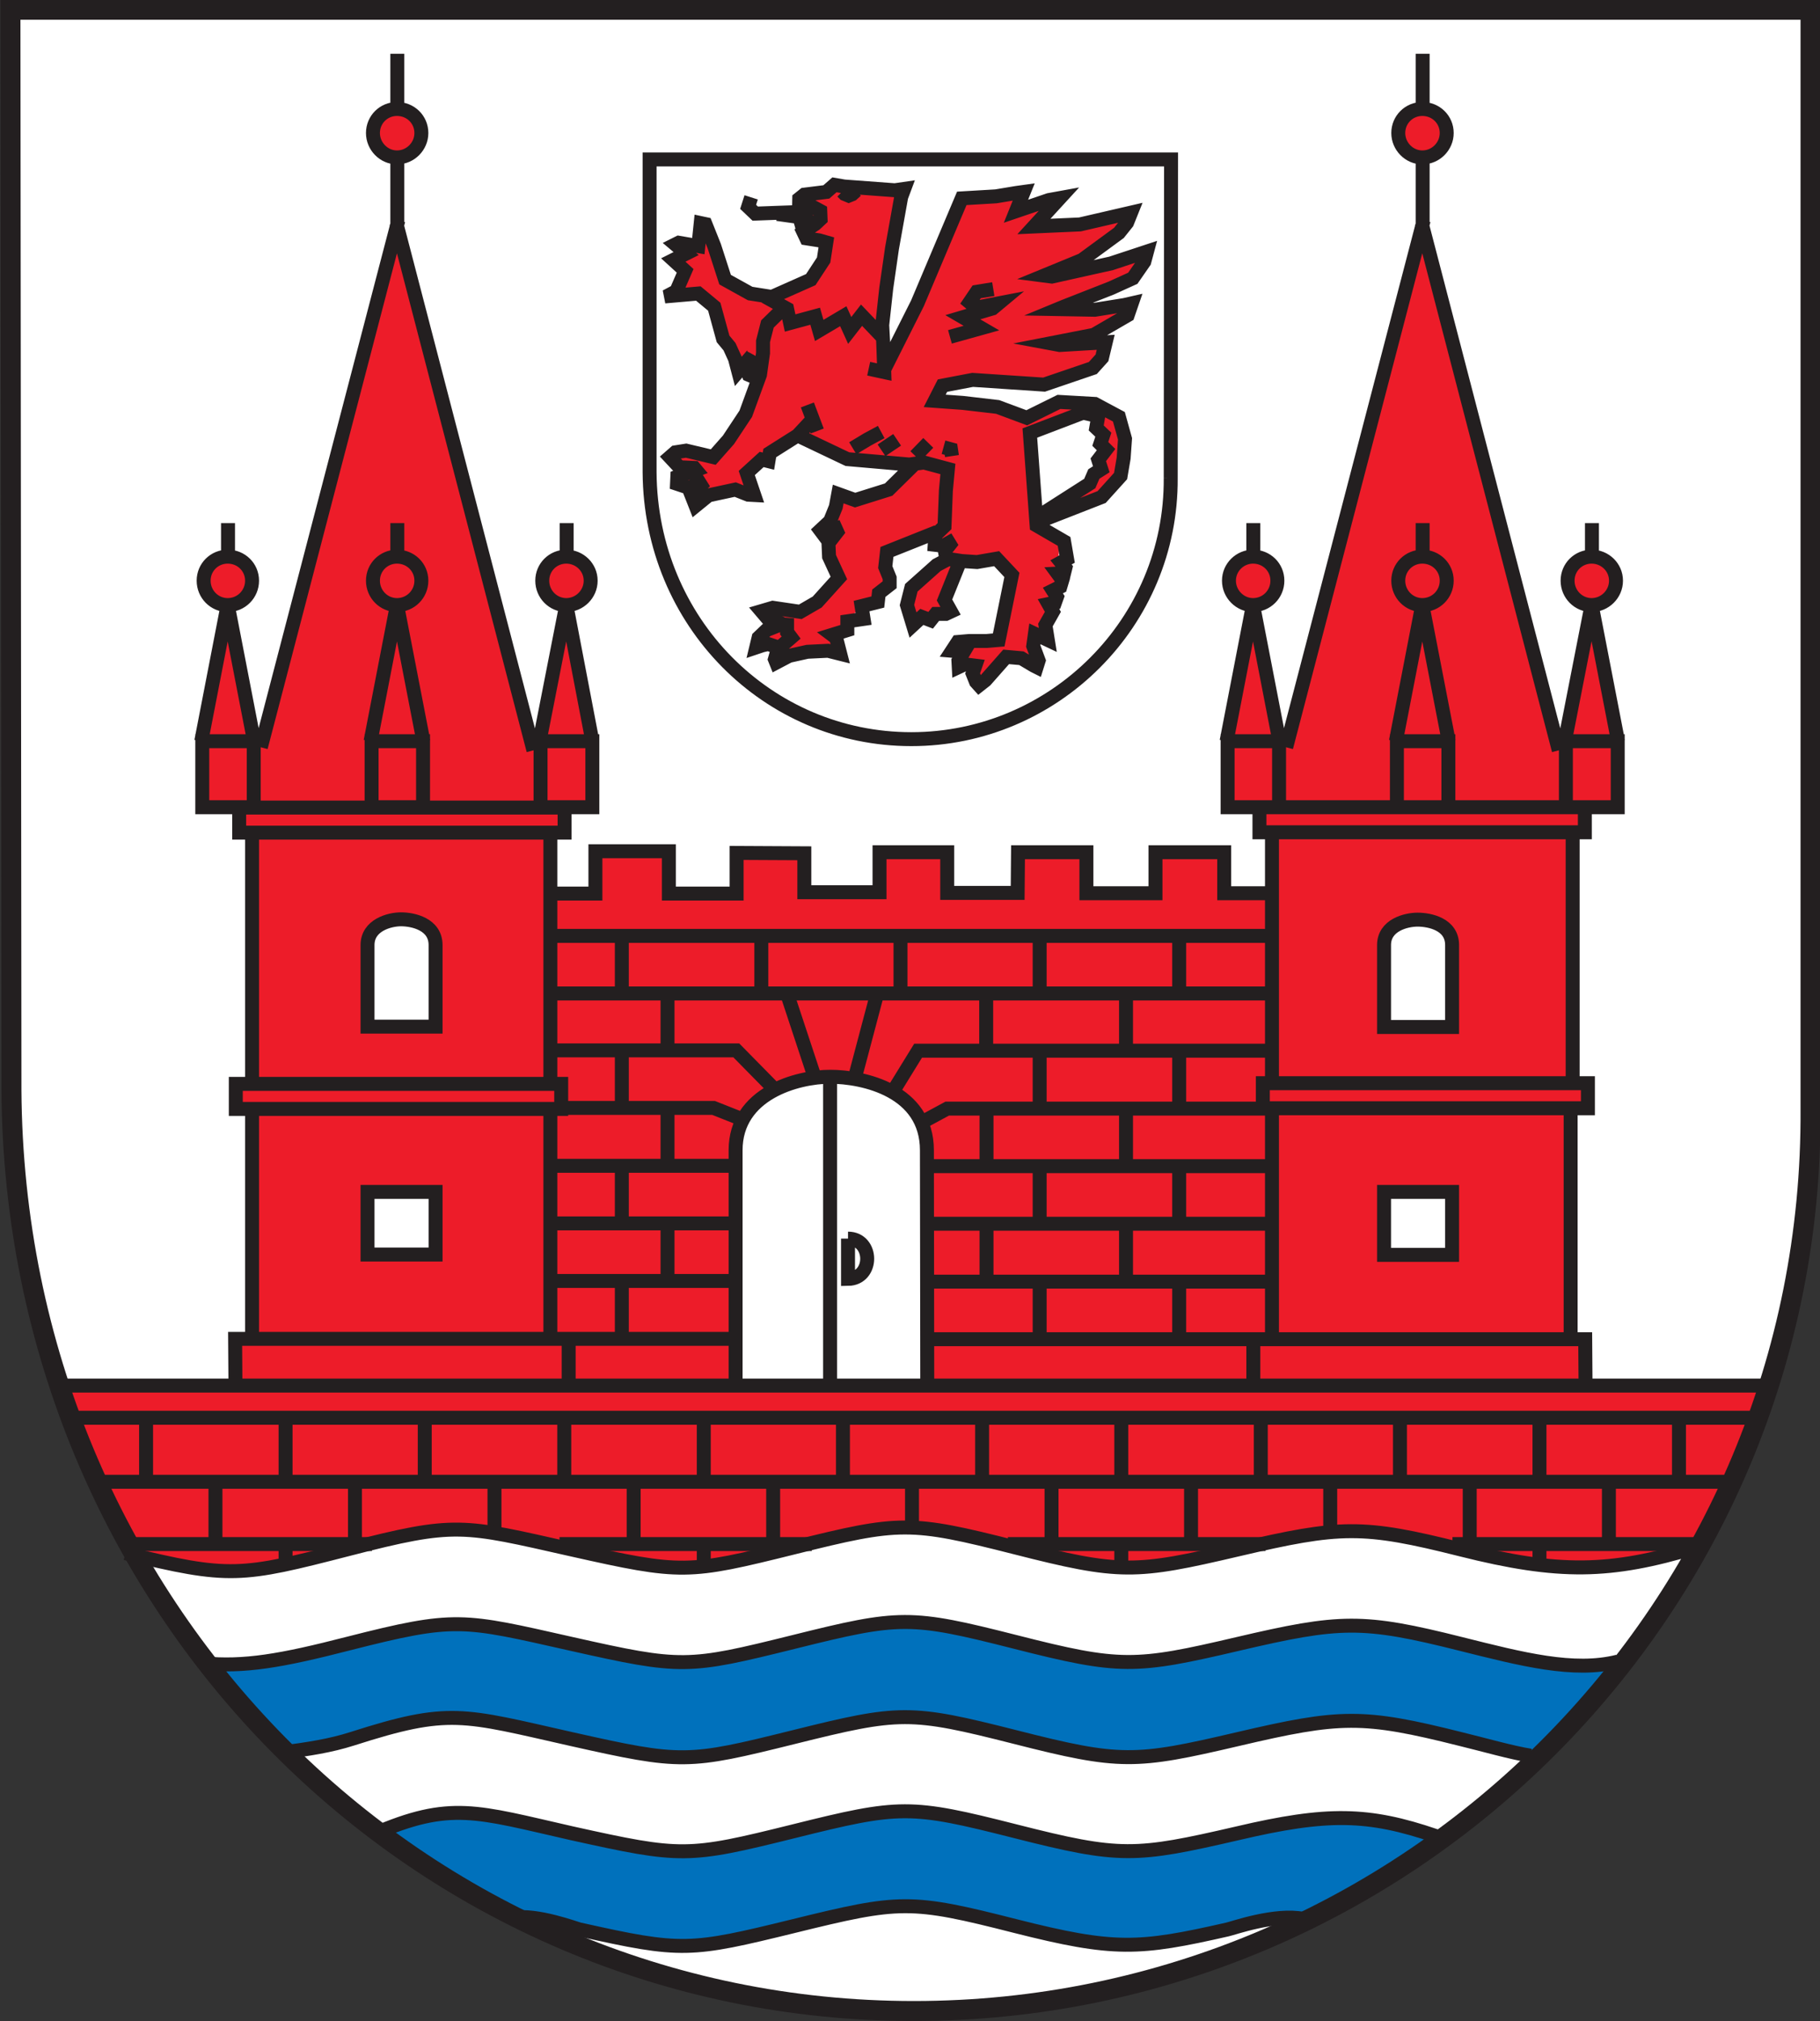 <?xml version="1.0" encoding="UTF-8" standalone="no"?>
<!-- Created with Inkscape (http://www.inkscape.org/) -->
<svg
   xmlns:dc="http://purl.org/dc/elements/1.1/"
   xmlns:cc="http://creativecommons.org/ns#"
   xmlns:rdf="http://www.w3.org/1999/02/22-rdf-syntax-ns#"
   xmlns:svg="http://www.w3.org/2000/svg"
   xmlns="http://www.w3.org/2000/svg"
   xmlns:sodipodi="http://sodipodi.sourceforge.net/DTD/sodipodi-0.dtd"
   xmlns:inkscape="http://www.inkscape.org/namespaces/inkscape"
   id="svg2"
   sodipodi:version="0.32"
   inkscape:version="0.46"
   width="540.309"
   height="600"
   xml:space="preserve"
   sodipodi:docname="Wappen_der_Stadt_Schwedt.svg"
   version="1.0"
   inkscape:output_extension="org.inkscape.output.svg.inkscape"><rect width="100%" height="100%" fill="#333333" stroke="none"/><defs
     id="defs5"><inkscape:perspective
       sodipodi:type="inkscape:persp3d"
       inkscape:vp_x="0 : 526.18109 : 1"
       inkscape:vp_y="0 : 1000 : 0"
       inkscape:vp_z="744.09448 : 526.18109 : 1"
       inkscape:persp3d-origin="372.04724 : 350.78739 : 1"
       id="perspective9" /></defs><sodipodi:namedview
     inkscape:window-height="712"
     inkscape:window-width="1024"
     inkscape:pageshadow="2"
     inkscape:pageopacity="0.0"
     guidetolerance="10.0"
     gridtolerance="10.0"
     objecttolerance="10.0"
     borderopacity="1.0"
     bordercolor="#666666"
     pagecolor="#ffffff"
     id="base"
     showgrid="false"
     inkscape:zoom="0.84499999"
     inkscape:cx="270.15472"
     inkscape:cy="300"
     inkscape:window-x="-4"
     inkscape:window-y="-4"
     inkscape:current-layer="g11" /><g
     id="g11"
     inkscape:groupmode="layer"
     inkscape:label="Schwedt"
     transform="matrix(1.25,0,0,-1.25,-653.723,782.022)"><g
       id="g3327"
       transform="matrix(4.902,0,0,4.902,-1100.274,-262.489)"><path
         id="path23"
         style="fill:#ffffff;fill-opacity:1;fill-rule:evenodd;stroke:none"
         d="M 418.86,127.431 C 419.008,103.298 399.402,83.743 375.417,83.743 C 351.448,83.743 331.843,103.298 331.695,128.365 L 331.646,180.699 L 418.86,180.699 L 418.86,127.431" /><path
         id="path25"
         style="fill:#ed1c29;fill-opacity:1;fill-rule:evenodd;stroke:none"
         d="M 348.717,135.436 C 348.717,136.404 349.767,136.667 350.325,136.667 C 350.899,136.667 351.998,136.453 351.998,135.436 L 351.998,131.467 L 348.717,131.467 L 348.717,135.436 z M 348.717,123.477 L 351.998,123.477 L 351.998,120.442 L 348.717,120.442 L 348.717,123.477 z M 397.967,123.46 L 401.248,123.46 L 401.248,120.425 L 397.967,120.425 L 397.967,123.46 z M 397.967,135.42 C 397.967,136.388 399.017,136.667 399.575,136.667 C 400.149,136.667 401.248,136.437 401.248,135.42 L 401.248,131.45 L 397.967,131.45 L 397.967,135.42 z M 408.024,154.204 C 408.68,154.204 409.206,153.663 409.206,153.006 C 409.206,152.334 408.68,151.809 408.024,151.809 C 407.368,151.809 406.826,152.334 406.826,153.006 C 406.826,153.663 407.368,154.204 408.024,154.204 z M 391.652,154.253 C 392.307,154.253 392.833,153.712 392.833,153.056 C 392.833,152.384 392.307,151.858 391.652,151.858 C 390.995,151.858 390.453,152.384 390.453,153.056 C 390.453,153.712 390.995,154.253 391.652,154.253 z M 399.838,175.86 C 400.494,175.86 401.019,175.318 401.019,174.662 C 401.019,173.99 400.494,173.464 399.838,173.464 C 399.181,173.464 398.64,173.99 398.64,174.662 C 398.64,175.318 399.181,175.86 399.838,175.86 z M 358.331,154.286 C 358.986,154.286 359.528,153.745 359.528,153.089 C 359.528,152.4 358.986,151.875 358.331,151.875 C 357.674,151.875 357.15,152.4 357.15,153.089 C 357.15,153.745 357.674,154.286 358.331,154.286 z M 341.958,154.336 C 342.614,154.336 343.155,153.794 343.155,153.138 C 343.155,152.449 342.614,151.924 341.958,151.924 C 341.301,151.924 340.777,152.449 340.777,153.138 C 340.777,153.794 341.301,154.336 341.958,154.336 z M 350.144,175.942 C 350.8,175.942 351.342,175.4 351.342,174.744 C 351.342,174.055 350.8,173.53 350.144,173.53 C 349.487,173.53 348.963,174.055 348.963,174.744 C 348.963,175.4 349.487,175.942 350.144,175.942 z M 343.631,145.149 L 343.188,145.149 L 341.942,151.514 L 340.694,145.28 L 340.678,142.146 L 342.433,142.097 L 342.515,140.834 L 343.106,140.85 L 343.106,128.694 L 342.336,128.694 L 342.303,127.48 L 343.106,127.513 L 343.106,116.357 L 342.303,116.357 L 342.303,114.077 L 333.804,114.077 C 335.215,110.483 335.478,109.401 337.314,106.121 L 341.958,104.889 L 345.665,105.48 L 350.849,106.94 L 353.72,107.022 L 356.559,106.842 L 363.039,105.25 L 365.172,105.201 L 367.304,105.677 L 372.473,106.94 L 375.082,107.154 L 378.329,106.628 L 385.318,105.069 L 388.698,105.414 L 393.849,106.76 L 396.36,107.105 L 399.165,106.678 L 404.595,105.529 L 408.253,105.168 L 411.289,105.463 L 413.439,106.415 C 414.39,108.581 415.538,110.5 416.703,114.11 L 407.713,114.11 L 407.696,116.34 L 406.974,116.34 L 407.007,127.529 L 407.844,127.513 L 407.844,128.759 L 407.105,128.743 L 407.089,140.883 L 407.696,140.834 L 407.647,142.097 L 409.255,142.113 L 409.255,145.214 L 407.992,151.711 L 406.76,145.017 L 406.367,144.952 L 399.805,170.134 L 393.242,145.149 L 392.882,145.28 L 391.619,151.645 L 390.371,145.296 L 390.354,142.097 L 391.864,142.097 L 391.897,140.817 L 392.537,140.867 L 392.521,137.914 L 390.191,137.946 L 390.208,139.915 L 386.943,139.948 L 386.877,137.946 L 383.497,137.93 L 383.546,139.915 L 380.183,139.915 L 380.233,137.897 L 376.787,137.979 L 376.852,139.932 L 373.523,139.932 L 373.49,137.979 L 369.913,137.979 L 369.864,139.866 L 366.55,139.883 L 366.583,137.93 L 363.301,137.914 L 363.301,139.965 L 359.775,139.965 L 359.742,137.897 L 357.543,137.881 L 357.543,140.883 L 358.265,140.883 L 358.265,142.13 L 359.577,142.146 L 359.577,145.214 L 358.314,151.563 L 357.068,145.149 L 356.674,145.099 L 350.128,170.167 L 343.631,145.149 z M 371.389,129.121 C 374.113,129.071 375.836,127.414 375.836,125.642 L 375.819,114.093 L 366.55,114.077 L 366.517,125.724 C 366.517,127.431 368.65,129.153 371.389,129.121 z M 383.35,161.226 L 382.135,160.816 L 380.839,160.143 L 381.036,158.699 L 381.069,155.648 L 382.497,154.927 L 382.266,152.646 L 381.939,151.99 L 381.545,150.382 L 381.036,150.316 L 381.167,149.02 L 380.348,149.299 L 379.74,149.25 L 378.395,148.069 L 378.1,148.889 L 377.443,149.086 L 377.706,149.546 L 377.164,149.693 L 377.329,150.136 L 379.331,150.152 L 379.888,153.236 L 379.314,154.057 L 377.427,153.975 L 376.688,152.4 L 376.885,151.596 L 375.213,151.055 L 374.802,151.908 L 375.196,152.859 L 376.852,154.138 L 376.836,154.713 L 376.279,154.779 L 376.197,155.419 L 374.491,154.779 L 374.047,154.582 L 373.802,154.188 L 374.097,152.974 L 371.389,150.333 L 371.586,149.578 L 370.011,149.693 L 368.535,149.135 L 368.584,149.94 L 367.665,149.841 L 367.649,150.382 L 368.798,150.989 L 367.912,151.35 L 368.289,151.776 L 369.684,151.596 L 370.553,152.137 L 371.537,153.253 L 371.079,154.171 L 370.947,155.074 L 370.586,155.517 L 371.144,155.943 L 371.586,157.338 L 372.309,156.993 L 373.884,157.453 L 375.196,158.667 L 371.685,159.093 L 369.487,160.16 L 367.124,158.404 L 367.468,157.354 L 365.959,157.453 L 364.581,156.748 L 364.417,157.124 L 364.877,157.666 L 363.859,157.666 L 363.777,158.109 L 364.548,158.453 L 363.909,158.617 L 363.498,159.093 L 364.155,159.438 L 365.468,159.093 L 367.222,161.292 L 367.797,163.195 L 366.796,163.49 L 365.287,166.558 L 364.729,166.984 L 363.465,166.87 L 364.09,168.198 L 363.613,168.559 L 364.139,168.953 L 363.827,169.412 L 364.778,169.231 L 364.959,170.381 L 365.501,169.445 L 366.107,167.625 L 367.124,166.952 L 368.256,166.82 L 370.307,167.74 L 370.799,168.477 L 370.914,169.511 L 369.88,169.691 L 369.586,170.774 L 369.668,171.677 L 370.914,171.857 L 371.34,172.218 L 374.72,172.004 L 374.014,168.543 L 373.671,164.803 L 373.802,163.408 L 375.704,167.264 L 377.509,171.594 L 380.348,171.775 L 380.069,170.921 L 382.168,171.545 L 380.872,170.184 L 383.137,170.282 L 385.663,170.806 L 384.858,169.724 L 383.219,168.576 L 381.381,167.74 L 386.335,168.839 L 385.811,167.69 L 382.316,166.28 L 383.809,166.263 L 385.647,166.394 L 385.367,165.918 L 383.973,165.13 L 382.037,164.589 L 384.449,164.524 L 384.039,163.507 L 381.463,162.637 L 378.214,162.817 L 376.607,162.587 L 376.131,161.784 L 379.068,161.423 L 380.741,160.915 L 382.135,161.62 L 383.809,161.702 L 385.088,160.833 L 385.4,159.864 L 385.17,158.24 L 384.351,157.272 L 381.102,155.993 L 384.121,158.077 L 384.449,159.667 L 384.252,160.324 L 384.022,161.012 L 383.35,161.226" /><path
         id="path27"
         style="fill:#0071bc;fill-opacity:1;fill-rule:evenodd;stroke:none"
         d="M 394.317,88.206 C 392.43,88.403 390.249,87.499 388.411,87.187 C 383.948,86.482 381.75,87.401 378.764,88.173 C 375.795,88.943 374.843,89.091 370.988,88.074 C 367.148,87.057 365.295,86.384 360.882,87.302 C 359.75,87.549 357.814,88.763 356.108,88.189 C 353.499,89.781 352.794,90.026 349.676,92.372 C 352.761,93.504 354.04,93.8 358.847,92.471 C 364.164,91.011 366.049,91.617 369.872,92.585 C 373.695,93.553 375.614,94.078 380.716,92.487 C 385.802,90.879 387.738,91.42 392.726,92.733 C 395.875,93.537 398.156,93.061 400.913,92.208 C 397.91,90.206 398.271,90.141 394.317,88.206 z M 409.509,100.674 C 408.524,98.721 406.785,97.573 405.44,95.965 C 403.948,96.26 402.405,96.752 400.535,97.277 C 396.269,98.491 394.907,97.523 390.855,96.752 C 386.803,95.965 385.884,95.423 380.421,97.031 C 374.958,98.639 373.564,97.835 370.167,97.015 C 366.772,96.195 364.934,95.686 359.652,96.785 C 354.352,97.868 354.106,98.688 348.758,96.982 C 347.298,96.507 346.231,96.49 344.837,96.211 L 340.998,100.477 C 342.95,100.625 344.64,100.625 348.282,101.494 C 353.597,102.806 352.58,103.052 359.454,101.444 C 366.312,99.853 367.345,101.1 370.922,101.937 C 374.499,102.773 376.386,102.74 380.52,101.527 C 384.671,100.329 387.787,100.493 391.463,101.444 C 395.137,102.412 397.27,102.658 402.126,101.51 C 405.293,100.772 407.836,100.116 409.509,100.674" /><path
         id="path39"
         style="fill:none;stroke:#231f20;stroke-width:0.676;stroke-linecap:butt;stroke-linejoin:miter;stroke-miterlimit:22.926;stroke-dasharray:none;stroke-opacity:1"
         d="M 357.838,133.041 L 392.816,133.041 M 374.359,128.218 L 375.622,130.269 L 392.816,130.269 M 375.819,126.807 L 377.033,127.463 L 392.816,127.463 M 376.197,124.675 L 392.816,124.675 M 376.197,121.885 L 392.816,121.885 M 376.197,119.08 L 392.816,119.08 M 376.197,116.291 L 407.943,116.291 L 407.959,114.093 M 357.838,135.83 L 392.816,135.83 M 357.838,137.881 L 359.988,137.881 L 359.988,139.932 L 363.548,139.932 L 363.548,137.881 L 366.829,137.881 L 366.829,139.85 L 370.11,139.833 L 370.11,137.946 L 373.753,137.946 L 373.753,139.883 L 377.033,139.883 L 377.033,137.914 L 380.446,137.914 L 380.463,139.883 L 383.776,139.883 L 383.776,137.897 L 387.123,137.897 L 387.123,139.883 L 390.453,139.883 L 390.453,137.897 L 392.767,137.897 M 368.027,135.847 L 368.027,133.058 M 374.77,135.847 L 374.77,133.058 M 381.512,135.847 L 381.512,133.058 M 385.696,127.48 L 385.696,124.691 M 385.696,133.058 L 385.696,130.285 M 385.696,121.885 L 385.696,119.113 M 388.272,135.847 L 388.272,133.058 M 388.272,130.269 L 388.272,127.496 M 388.272,124.691 L 388.272,121.902 M 388.272,119.097 L 388.272,116.308 M 357.773,119.113 L 366.879,119.113 M 357.773,121.902 L 366.879,121.902 M 357.773,124.691 L 366.879,124.691 M 358.265,127.496 L 365.713,127.496 L 367.37,126.84 M 357.773,130.285 L 366.813,130.285 L 368.798,128.267 M 363.482,121.885 L 363.482,119.113 M 366.879,116.308 L 342.532,116.308 L 342.548,114.093 M 369.307,132.927 L 370.635,128.907 M 381.512,130.269 L 381.512,127.496 M 378.937,127.48 L 378.937,124.691 M 378.937,121.885 L 378.937,119.113 M 381.512,124.691 L 381.512,121.902 M 381.512,119.097 L 381.512,116.308 M 378.921,133.009 L 378.921,130.253 M 363.482,127.48 L 363.482,124.691 M 373.654,133.091 L 372.554,128.94 M 363.482,133.058 L 363.482,130.285 M 366.78,114.044 L 366.78,125.445 C 366.78,128.201 369.766,129.006 371.357,129.006 C 372.981,129.006 376.049,128.333 376.049,125.445 L 376.066,114.044 M 371.357,129.153 L 371.357,114.044 M 343.353,128.759 L 343.353,140.85 M 357.806,116.357 L 357.806,127.529 M 357.806,128.743 L 357.806,140.653 M 348.947,135.387 C 348.947,136.355 350.013,136.634 350.571,136.634 C 351.145,136.634 352.244,136.404 352.244,135.387 L 352.244,131.434 L 348.947,131.434 L 348.947,135.387 M 356.986,144.82 L 350.341,170.364 M 343.779,144.968 L 350.44,170.496 M 350.374,175.893 C 351.03,175.893 351.556,175.384 351.556,174.727 C 351.556,174.088 351.03,173.546 350.374,173.546 C 349.734,173.546 349.21,174.088 349.21,174.727 C 349.21,175.384 349.734,175.893 350.374,175.893 M 342.172,154.204 C 342.827,154.204 343.353,153.696 343.353,153.039 C 343.353,152.384 342.827,151.858 342.172,151.858 C 341.531,151.858 341.007,152.384 341.007,153.039 C 341.007,153.696 341.531,154.204 342.172,154.204 M 342.188,154.221 L 342.188,155.829 M 350.374,154.204 C 351.03,154.204 351.556,153.696 351.556,153.039 C 351.556,152.384 351.03,151.858 350.374,151.858 C 349.734,151.858 349.21,152.384 349.21,153.039 C 349.21,153.696 349.734,154.204 350.374,154.204 M 350.391,154.221 L 350.391,155.829 M 358.577,154.204 C 359.216,154.204 359.758,153.696 359.758,153.039 C 359.758,152.384 359.216,151.858 358.577,151.858 C 357.937,151.858 357.413,152.384 357.413,153.039 C 357.413,153.696 357.937,154.204 358.577,154.204 M 358.594,154.221 L 358.594,155.829 M 350.391,175.926 L 350.391,178.567 M 350.391,170.348 L 350.391,173.546 M 342.729,142.047 L 358.495,142.047 L 358.495,140.833 L 342.729,140.833 L 342.729,142.047 z M 358.577,151.875 L 359.841,145.263 M 357.281,145.263 L 358.577,151.875 M 350.374,151.875 L 351.654,145.263 M 349.095,145.263 L 350.374,151.875 M 342.172,151.875 L 343.451,145.263 M 340.892,145.263 L 342.172,151.875 M 340.941,145.263 L 343.434,145.263 L 343.434,142.064 L 340.941,142.064 L 340.941,145.263 z M 349.144,145.263 L 351.637,145.263 L 351.637,142.064 L 349.144,142.064 L 349.144,145.263 z M 357.33,145.263 L 359.84,145.263 L 359.84,142.064 L 357.33,142.064 L 357.33,145.263 z M 343.353,116.324 L 343.353,127.447 M 348.947,123.428 L 352.244,123.428 L 352.244,120.393 L 348.947,120.393 L 348.947,123.428 z M 342.565,128.661 L 358.331,128.661 L 358.331,127.447 L 342.565,127.447 L 342.565,128.661 z M 358.692,116.209 L 358.692,114.06 M 361.268,135.847 L 361.268,133.058 M 361.268,124.691 L 361.268,121.902 M 361.268,119.097 L 361.268,116.308 M 361.268,130.269 L 361.268,127.496 M 408.253,151.875 L 409.533,145.263 M 406.958,145.263 L 408.253,151.875 M 400.05,151.875 L 401.33,145.263 M 398.771,145.263 L 400.05,151.875 M 391.848,151.875 L 393.127,145.263 M 390.568,145.263 L 391.848,151.875 M 398.197,123.428 L 401.494,123.428 L 401.494,120.377 L 398.197,120.377 L 398.197,123.428 z M 398.197,135.387 C 398.197,136.355 399.263,136.618 399.822,136.618 C 400.396,136.618 401.494,136.404 401.494,135.387 L 401.494,131.417 L 398.197,131.417 L 398.197,135.387 M 392.324,128.694 L 408.074,128.694 L 408.074,127.48 L 392.324,127.48 L 392.324,128.694 z M 392.16,142.064 L 407.926,142.064 L 407.926,140.85 L 392.16,140.85 L 392.16,142.064 z M 391.864,116.291 L 391.864,113.946 M 392.767,127.414 L 392.767,116.225 M 392.767,140.784 L 392.767,128.743 M 407.335,140.768 L 407.335,128.727 M 407.237,127.431 L 407.237,116.258 M 391.848,154.204 C 392.505,154.204 393.029,153.696 393.029,153.039 C 393.029,152.384 392.505,151.858 391.848,151.858 C 391.225,151.858 390.683,152.384 390.683,153.039 C 390.683,153.696 391.225,154.204 391.848,154.204 M 391.864,154.221 L 391.864,155.829 M 400.05,154.204 C 400.707,154.204 401.233,153.696 401.233,153.039 C 401.233,152.384 400.707,151.858 400.05,151.858 C 399.411,151.858 398.886,152.384 398.886,153.039 C 398.886,153.696 399.411,154.204 400.05,154.204 M 400.067,154.221 L 400.067,155.829 M 408.253,154.204 C 408.894,154.204 409.435,153.696 409.435,153.039 C 409.435,152.384 408.894,151.858 408.253,151.858 C 407.614,151.858 407.089,152.384 407.089,153.039 C 407.089,153.696 407.614,154.204 408.253,154.204 M 408.27,154.221 L 408.27,155.829 M 400.05,175.893 C 400.707,175.893 401.233,175.384 401.233,174.727 C 401.233,174.088 400.707,173.546 400.05,173.546 C 399.411,173.546 398.886,174.088 398.886,174.727 C 398.886,175.384 399.411,175.893 400.05,175.893 M 400.067,175.926 L 400.067,178.567 M 400.067,170.348 L 400.067,173.546 M 406.663,144.82 L 400.018,170.364 M 393.456,144.968 L 400.116,170.496 M 390.617,145.263 L 393.111,145.263 L 393.111,142.064 L 390.617,142.064 L 390.617,145.263 z M 398.82,145.263 L 401.314,145.263 L 401.314,142.064 L 398.82,142.064 L 398.82,145.263 z M 407.007,145.263 L 409.518,145.263 L 409.518,142.064 L 407.007,142.064 L 407.007,145.263 z M 337.298,106.366 L 349.16,106.366 M 358.249,106.366 L 370.471,106.366 M 379.97,106.366 L 392.455,106.366 M 401.511,106.366 L 413.569,106.366 M 335.854,109.384 L 415.21,109.384 M 385.466,106.366 L 385.466,105.283 M 365.238,106.366 L 365.238,105.266 M 344.977,106.366 L 344.977,105.25 M 368.6,109.417 L 368.6,106.317 M 375.327,109.417 L 375.327,107.154 M 382.087,109.417 L 382.087,106.317 M 388.846,109.417 L 388.846,106.317 M 341.58,109.417 L 341.58,106.317 M 348.339,109.417 L 348.339,106.317 M 355.098,109.417 L 355.098,106.875 M 361.841,109.417 L 361.841,106.317 M 395.589,109.417 L 395.589,106.825 M 402.348,109.417 L 402.348,106.317 M 409.091,109.417 L 409.091,106.317 M 405.727,106.366 L 405.727,105.316 M 333.886,114.044 L 416.621,114.044 M 334.559,112.485 L 416.325,112.485 M 385.466,112.485 L 385.466,109.384 M 365.238,112.485 L 365.238,109.384 M 371.981,112.485 L 371.981,109.384 M 378.723,112.485 L 378.723,109.384 M 338.218,112.485 L 338.218,109.384 M 344.977,112.485 L 344.977,109.384 M 351.72,112.485 L 351.72,109.384 M 358.479,112.485 L 358.479,109.384 M 392.225,112.485 L 392.225,109.384 M 398.968,112.485 L 398.968,109.384 M 405.727,112.485 L 405.727,109.384 M 412.486,112.485 L 412.486,109.384 M 372.227,121.164 L 372.227,119.212 C 373.474,119.228 373.457,121.164 372.227,121.164 M 387.861,158.011 C 387.911,151.022 382.217,145.362 375.294,145.362 C 368.339,145.362 362.662,151.022 362.613,158.289 L 362.613,173.448 L 387.878,173.448 L 387.861,158.011 M 367.534,171.611 L 367.387,171.151 L 367.731,170.823 L 369.979,170.905 L 370.209,170.609 L 368.798,170.806 M 370.061,169.987 L 369.847,170.741 L 369.864,171.545 L 370.11,171.742 L 371.176,171.874 L 371.57,172.218 L 372.046,172.136 L 374.491,171.955 L 374.95,172.021 L 374.803,171.627 L 374.359,169.149 L 374.08,167.214 L 373.884,165.425 L 373.933,164.54 L 373.982,163.146 L 373.228,163.31 M 372.62,171.938 L 372.424,171.759 L 372.26,171.693 L 372.063,171.775 L 371.948,171.889 M 373.884,164.852 L 372.882,165.902 L 372.309,165.163 L 371.997,165.852 L 370.832,165.163 L 370.635,165.852 L 369.422,165.524 L 369.274,166.214 L 368.207,166.804 M 369.979,171.48 L 370.488,171.168 L 370.882,170.954 L 370.898,170.56 L 370.635,170.315 L 370.061,169.937 L 370.209,169.625 L 370.832,169.527 L 371.176,169.428 L 371.046,168.576 L 370.422,167.625 L 368.535,166.787 L 367.485,166.952 L 366.271,167.625 L 365.746,169.248 L 365.32,170.315 L 365.09,170.364 L 364.975,169.248 L 364.024,169.412 L 363.86,169.33 L 364.384,168.888 L 363.761,168.576 L 364.335,168.051 L 363.909,167.067 L 363.63,166.919 L 363.646,166.837 L 364.975,166.952 L 365.746,166.312 L 366.173,164.753 L 366.485,164.376 L 366.747,163.801 L 366.911,163.178 L 367.222,163.54 L 367.419,163.014 L 367.534,162.965 L 367.633,163.605 L 367.781,163.523 L 367.912,163.014 M 369.093,166.23 L 368.322,165.475 L 368.109,164.638 L 368.109,164.064 L 367.961,163.014 L 367.272,161.127 L 366.435,159.864 L 365.697,159.028 L 364.384,159.34 L 363.86,159.258 L 363.597,159.028 L 364.057,158.535 L 364.778,158.502 L 364.86,158.404 L 363.958,158.077 L 363.942,157.732 L 364.532,157.535 L 365.025,157.797 L 365.107,157.666 L 364.631,157.206 L 364.844,156.666 L 365.468,157.174 L 366.764,157.453 L 367.387,157.206 L 367.682,157.19 L 367.321,158.256 L 368.043,158.913 L 368.372,158.831 L 368.436,159.225 L 369.783,160.077 L 370.471,160.816 M 370.734,160.291 L 370.258,161.554 M 372.457,159.455 L 373.162,159.88 L 373.835,160.242 M 371.504,155.845 L 371.702,155.403 L 371.357,154.959 M 373.851,159.356 L 374.606,159.864 M 375.491,159.077 L 376.115,159.716 M 376.853,159.504 L 377.214,159.405 L 377.263,159.077 M 377.165,164.852 L 378.691,165.278 L 377.788,165.803 L 379.232,166.23 L 379.527,166.476 L 378.428,166.263 L 378.116,166.525 L 378.461,167.034 L 379.265,167.165 M 368.929,150.94 L 369.274,150.907 L 369.274,150.546 L 369.471,150.283 L 368.847,149.743 M 377.641,153.942 L 376.902,152.105 L 377.214,151.546 L 376.968,151.431 L 376.476,151.431 L 376.23,151.121 L 375.803,151.285 L 375.376,150.891 L 375.082,151.858 L 375.294,152.696 L 376.525,153.794 L 377.115,154.106 M 373.982,163.277 L 375.59,166.476 L 377.739,171.562 L 379.396,171.66 L 380.381,171.824 L 380.741,171.874 L 380.364,170.938 L 381.956,171.48 L 382.496,171.578 L 381.233,170.2 L 383.464,170.299 L 385.942,170.872 L 385.745,170.381 L 385.351,169.888 L 383.563,168.576 L 381.726,167.821 L 382.102,167.772 L 384.974,168.412 L 386.713,168.986 L 386.581,168.494 L 386.024,167.69 L 384.974,167.214 L 382.677,166.312 L 382.398,166.197 L 384.187,166.165 L 385.614,166.394 L 385.975,166.476 L 385.778,165.902 L 384.137,164.95 L 382.038,164.54 L 382.48,164.458 L 384.712,164.589 L 384.531,163.834 L 384.088,163.343 L 381.726,162.538 L 378.264,162.768 L 376.803,162.489 L 376.427,161.751 L 377.788,161.653 L 379.478,161.456 L 380.888,160.931 L 382.447,161.702 L 384.187,161.603 L 385.351,160.98 L 385.647,159.913 L 385.581,158.978 L 385.433,158.109 L 384.515,157.092 L 381.365,155.861 M 381.348,156.091 L 383.94,157.748 L 384.137,158.208 L 384.498,158.437 L 384.351,158.896 L 384.728,159.389 L 384.449,159.667 L 384.597,160.111 L 384.252,160.439 L 384.351,161.012 L 383.612,161.177 L 381.036,160.193 L 381.365,155.714 L 382.694,154.943 L 382.841,154.09 L 382.546,153.926 L 382.759,153.663 L 382.694,153.4 L 382.381,153.384 L 382.611,153.072 L 382.513,152.744 L 382.152,152.564 L 382.349,152.252 L 382.25,151.973 L 381.939,151.908 L 382.152,151.53 L 381.791,150.891 L 381.906,150.168 L 381.282,150.464 L 381.2,149.874 L 381.463,149.168 L 381.365,148.856 L 381.233,148.922 L 380.627,149.283 L 379.888,149.349 L 378.888,148.216 L 378.576,147.97 L 378.428,148.134 L 378.264,148.545 L 378.395,148.922 L 377.87,148.987 L 377.591,148.856 L 377.575,149.152 L 377.838,149.595 L 377.263,149.644 L 377.542,150.07 L 378.116,150.119 L 378.953,150.119 L 379.527,150.168 L 380.167,153.318 L 379.428,154.106 L 378.477,153.942 L 377.739,153.991 L 376.984,154.106 L 376.918,154.483 L 377.165,154.795 L 377.115,154.877 L 376.853,154.73 L 376.427,154.779 L 376.46,155.255 L 376.902,155.681 L 376.968,157.403 L 377.066,158.453 L 375.901,158.765 L 375.197,158.667 L 372.194,158.929 L 369.783,160.077 M 376.46,155.288 L 376.378,155.337 L 374.113,154.434 L 374.031,153.696 L 374.244,153.171 L 374.244,152.842 L 373.72,152.433 L 373.671,152.006 L 372.882,151.809 L 372.981,151.186 L 372.194,151.071 L 372.194,150.644 L 371.455,150.415 L 371.652,150.267 L 371.849,149.496 L 371.258,149.644 L 370.258,149.595 L 369.372,149.398 L 368.749,149.07 L 368.683,149.234 L 368.847,149.808 L 368.355,149.972 L 368.076,149.907 L 367.781,149.808 L 367.895,150.283 L 368.273,150.644 L 368.896,150.891 L 368.863,151.022 L 368.306,151.235 L 368.027,151.563 L 368.584,151.727 L 369.913,151.53 L 370.734,152.006 L 371.784,153.171 L 371.308,154.204 L 371.275,154.959 L 370.882,155.484 L 371.357,155.927 L 371.636,156.616 L 371.751,157.239 L 372.571,156.944 L 374.195,157.453 L 375.376,158.617" /><path
         id="path41"
         style="fill:none;stroke:#231f20;stroke-width:0.969;stroke-linecap:butt;stroke-linejoin:miter;stroke-miterlimit:22.926;stroke-dasharray:none;stroke-opacity:1"
         d="M 418.86,127.431 C 419.008,103.298 399.402,83.743 375.417,83.743 C 351.448,83.743 331.843,103.298 331.695,128.365 L 331.646,180.699 L 418.86,180.699 L 418.86,127.431 z" /><path
         id="path43"
         style="fill:none;stroke:#231f20;stroke-width:0.676;stroke-linecap:butt;stroke-linejoin:miter;stroke-miterlimit:22.926;stroke-dasharray:none;stroke-opacity:1"
         d="M 337.216,105.924 C 342.254,104.693 342.794,104.775 348.011,106.121 C 353.229,107.466 353.523,107.301 358.839,106.104 C 364.172,104.905 364.45,104.922 369.602,106.203 C 374.737,107.482 375.229,107.498 380.331,106.203 C 385.417,104.905 386.139,104.938 391.11,106.104 C 396.081,107.269 397.163,107.301 401.921,106.104 C 406.679,104.905 409.157,104.955 413.291,106.203 M 340.974,100.592 C 342.959,100.395 344.763,100.707 348.011,101.543 C 353.229,102.872 353.523,102.724 358.839,101.527 C 364.172,100.329 364.45,100.346 369.602,101.625 C 374.737,102.904 375.229,102.921 380.331,101.625 C 385.417,100.329 386.139,100.362 391.11,101.527 C 396.081,102.691 397.163,102.724 401.921,101.527 C 404.875,100.788 407.384,100.132 409.533,100.674 M 344.78,96.26 C 346.125,96.441 347.126,96.589 348.208,96.933 C 352.917,98.442 353.523,98.113 358.839,96.916 C 364.172,95.719 364.45,95.735 369.602,97.015 C 374.737,98.294 375.229,98.31 380.331,97.015 C 385.417,95.719 386.139,95.752 391.11,96.916 C 396.081,98.081 397.163,98.113 401.921,96.916 C 402.938,96.67 404.431,96.244 405.302,96.113 M 349.226,92.307 C 352.966,93.931 354.213,93.406 358.839,92.356 C 364.172,91.175 364.45,91.175 369.602,92.454 C 374.737,93.734 375.229,93.75 380.331,92.454 C 385.417,91.159 386.139,91.207 391.11,92.356 C 395.441,93.373 397.426,93.34 400.691,92.225 M 356.002,88.255 C 357.117,88.467 359.101,87.713 359.216,87.696 C 364.188,86.581 364.581,86.63 369.602,87.86 C 374.737,89.124 375.245,89.157 380.331,87.86 C 385.121,86.647 386.302,86.712 390.617,87.696 C 390.863,87.746 392.931,88.484 394.293,88.206" /></g></g></svg>